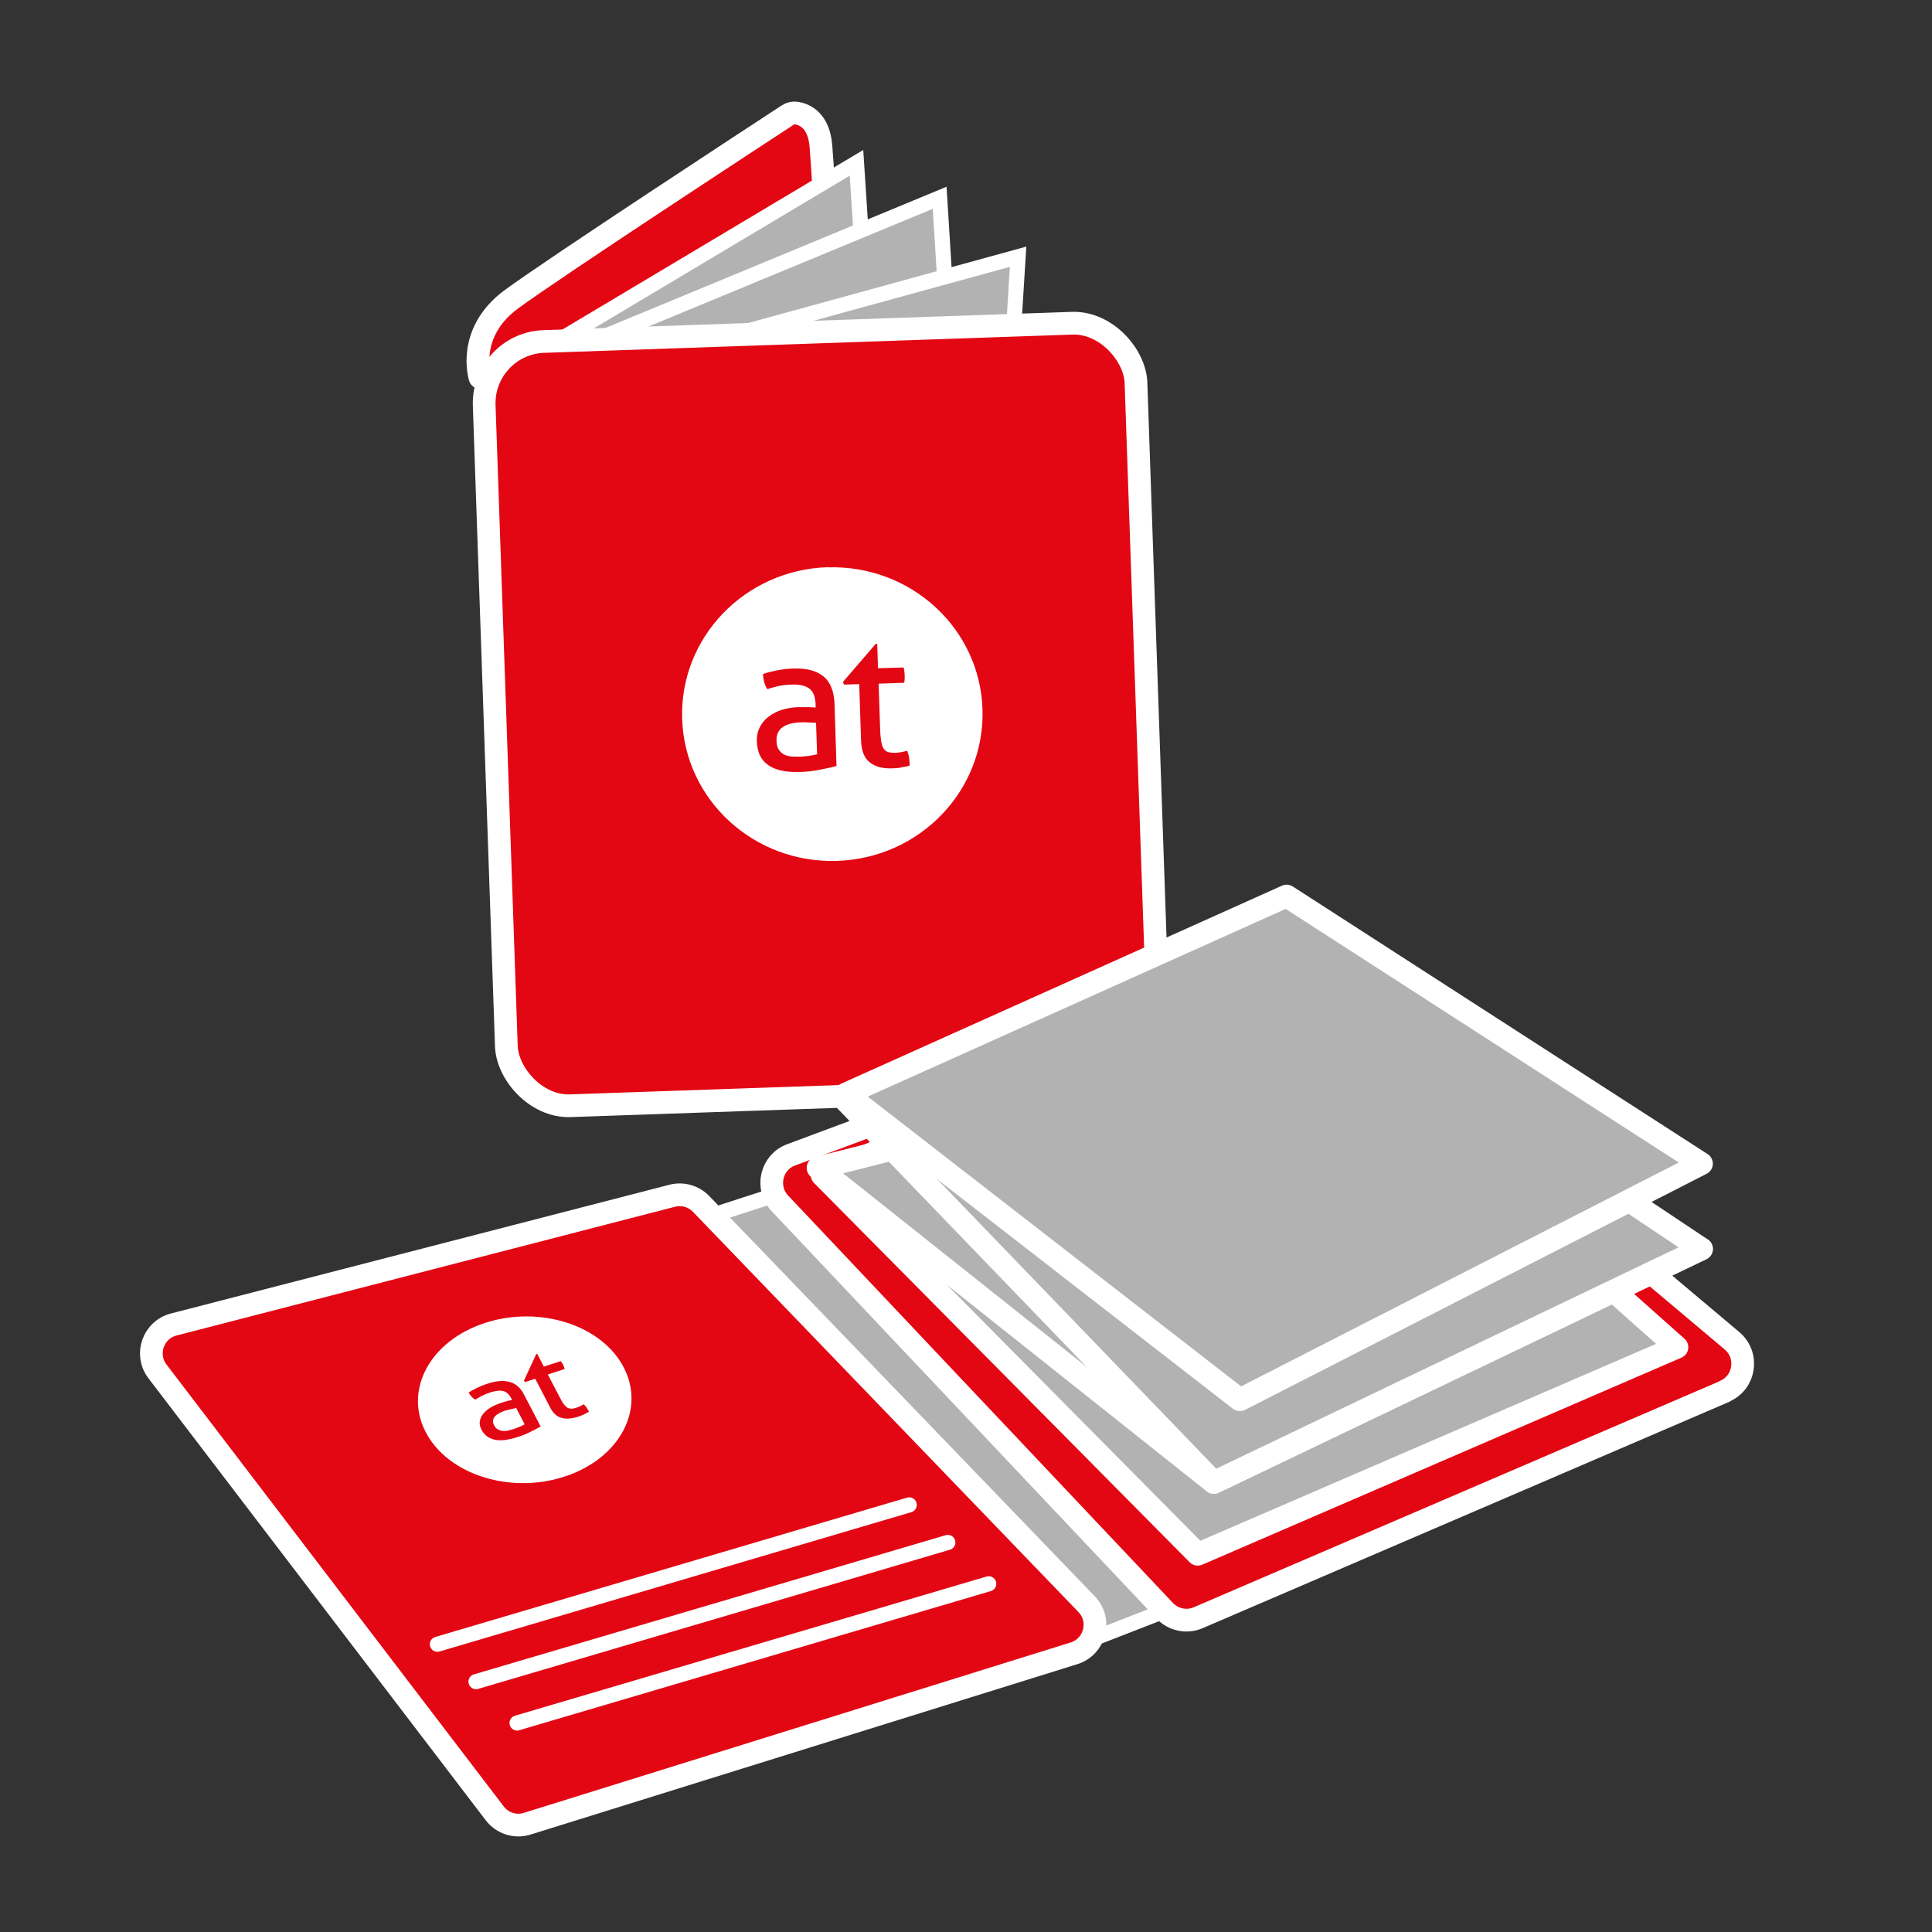 <?xml version="1.0" encoding="UTF-8"?>
<svg xmlns="http://www.w3.org/2000/svg" id="Ebene_2" data-name="Ebene 2" viewBox="0 0 127.56 127.56">
  <rect x="0" y="0" width="127.56" height="127.56" fill="#333333" stroke="none"/>
  <defs>
    <style>
      .cls-1, .cls-2 {
        fill: #b2b2b2;
      }

      .cls-1, .cls-2, .cls-3, .cls-4 {
        stroke: #fff;
      }

      .cls-1, .cls-3, .cls-4 {
        stroke-linecap: round;
      }

      .cls-1, .cls-4 {
        stroke-linejoin: round;
        stroke-width: 1.5px;
      }

      .cls-2, .cls-3 {
        stroke-miterlimit: 10;
      }

      .cls-3, .cls-5 {
        fill: #fff;
      }

      .cls-5 {
        stroke-width: 0px;
      }

      .cls-4 {
        fill: #e30613;
      }
    </style>
  </defs>
  <polygon class="cls-2" points="44.61 81.03 52.1 78.6 79.13 105.49 70.21 108.96 44.61 81.03"/>
  <path class="cls-4" d="m113.87,91.87l-34.76,14.94c-.76.33-1.65.14-2.22-.47l-25.39-26.88c-.98-1.03-.59-2.72.73-3.21l31.88-11.87c.67-.25,1.42-.12,1.97.34l28.27,23.8c1.13.95.87,2.75-.47,3.33Z"/>
  <polygon class="cls-1" points="79.08 102.62 54.28 77.58 83.69 64.91 110.72 88.95 79.08 102.62"/>
  <polygon class="cls-1" points="80.14 97.88 54.01 77.11 88.31 68.47 112.34 82.46 80.14 97.88"/>
  <polygon class="cls-1" points="80.14 97.88 55.78 72.61 84.95 64.18 112.34 82.46 80.14 97.88"/>
  <path class="cls-4" d="m31.69,24.92s-.93-2.94,2.06-5.15c2.78-2.05,16.37-10.94,18.27-12.18.18-.12.38-.16.59-.12.53.09,1.45.49,1.59,2.16.2,2.35.68,11.89.68,11.89l.45,10.81-23.63-7.4Z"/>
  <polygon class="cls-2" points="37.23 22.28 56.55 10.75 56.84 15.21 56.84 17.67 37.23 24.04 37.23 22.28"/>
  <polygon class="cls-2" points="39.43 22.42 62.04 13.06 62.77 24.78 38.9 25.66 39.43 22.42"/>
  <polygon class="cls-2" points="43.63 23.43 67.22 16.95 66.49 28.67 42.69 26.58 43.63 23.43"/>
  <rect class="cls-4" x="32.69" y="21.93" width="43.06" height="50.49" rx="4.08" ry="4.08" transform="translate(-1.6 1.9) rotate(-1.98)"/>
  <path class="cls-4" d="m70.91,109.16l-36.1,11.25c-.79.25-1.65-.03-2.15-.69l-22.26-29.17c-.86-1.12-.29-2.75,1.07-3.1l32.91-8.5c.69-.18,1.42.03,1.91.54l25.45,26.42c1.02,1.06.57,2.81-.83,3.25Z"/>
  <g>
    <path class="cls-5" d="m54.64,37.45c-5.48.18-9.78,4.66-9.6,10.02.17,5.35,4.75,9.55,10.23,9.37,5.48-.18,9.77-4.66,9.6-10.01-.17-5.35-4.75-9.55-10.23-9.37Zm.59,13.13c-.3.08-.67.16-1.1.24-.43.09-.87.14-1.32.15-.43.01-.81-.01-1.16-.08-.34-.07-.64-.18-.88-.34-.24-.16-.44-.37-.57-.63-.14-.26-.21-.57-.23-.95-.01-.36.05-.68.2-.96.14-.28.34-.52.6-.71.25-.19.55-.34.88-.44.33-.1.69-.16,1.06-.17.28,0,.51,0,.69,0,.18,0,.33.02.45.03v-.24c-.02-.5-.17-.84-.43-1.03-.27-.19-.65-.27-1.14-.25-.3,0-.59.04-.85.09-.26.06-.52.13-.77.21-.17-.27-.27-.6-.28-1,.29-.1.62-.18.97-.25.35-.06.69-.1,1.02-.11.87-.03,1.53.14,1.99.51.46.37.71.98.74,1.83l.13,4.08Zm4.27.1c-.19.03-.39.05-.61.05-.62.02-1.11-.11-1.47-.4-.36-.28-.55-.77-.57-1.46l-.12-3.7-1.01.03-.06-.18,2.16-2.51h.1s.05,1.61.05,1.61l1.69-.05c.04.14.06.3.07.48,0,.09,0,.18,0,.27,0,.09-.02.17-.03.26l-1.69.06.1,2.97c.01.36.04.64.07.85.04.21.09.37.17.48.08.11.18.19.31.22.12.03.28.05.48.04.15,0,.28-.02.41-.05.13-.03.25-.05.35-.08.06.16.11.34.13.51.02.18.03.33.03.47-.17.05-.35.09-.54.11Z"/>
    <path class="cls-5" d="m52.88,47.69c-.54.02-.94.13-1.22.33-.27.2-.41.5-.39.9,0,.26.06.45.16.59.1.14.22.25.37.32.15.07.31.11.48.12.17.01.34.01.49.01.2,0,.4-.03.62-.05.21-.03.4-.07.56-.11l-.07-2.07c-.13-.01-.3-.02-.5-.03-.2-.01-.37-.02-.51-.01Z"/>
  </g>
  <g>
    <path class="cls-5" d="m32.01,87.35c-3.61,1.18-5.36,4.41-3.9,7.21,1.46,2.8,5.56,4.11,9.17,2.93,3.61-1.18,5.36-4.41,3.9-7.21-1.45-2.8-5.56-4.11-9.17-2.93Zm3.68,6.84c-.18.1-.4.22-.67.35-.26.13-.55.25-.84.34-.28.09-.54.15-.79.19-.25.03-.47.03-.67,0-.2-.04-.38-.11-.54-.22-.16-.11-.29-.26-.39-.46-.1-.19-.14-.37-.11-.55.03-.18.1-.34.22-.49.12-.15.28-.29.48-.41.2-.12.42-.22.66-.3.18-.06.33-.11.46-.14.12-.03.22-.05.31-.07l-.07-.13c-.14-.26-.32-.42-.54-.46-.22-.05-.5-.01-.82.09-.2.07-.38.14-.54.22-.16.08-.31.17-.46.26-.19-.11-.33-.27-.44-.47.17-.11.37-.22.58-.32.22-.1.44-.19.66-.26.57-.19,1.06-.23,1.46-.12.4.1.72.38.95.82l1.11,2.13Zm2.87-.8c-.12.05-.25.1-.39.15-.41.13-.77.16-1.08.08-.31-.08-.56-.3-.75-.66l-1-1.93-.67.22-.08-.08.81-1.76.07-.02.44.84,1.11-.36c.06.07.12.15.16.24.03.05.05.1.06.14.02.05.03.09.04.14l-1.11.36.81,1.55c.1.19.18.33.26.43.08.1.16.18.24.22.08.04.17.06.26.06.09,0,.2-.03.33-.07.1-.03.18-.07.26-.11.08-.04.15-.08.21-.11.08.07.16.16.21.25.06.09.1.17.14.24-.1.06-.22.12-.33.17Z"/>
    <path class="cls-5" d="m33.39,93.12c-.35.12-.6.26-.73.42-.13.16-.15.35-.04.56.07.13.15.23.26.28.1.06.21.09.33.1.12,0,.23,0,.35-.03.12-.03.23-.06.33-.09.13-.04.26-.09.4-.15.13-.06.25-.11.35-.17l-.56-1.08c-.09.02-.2.05-.34.08-.14.03-.25.06-.34.09Z"/>
  </g>
  <polygon class="cls-1" points="81.86 92.42 55.85 72.23 84.95 59.16 112.34 76.83 81.86 92.42"/>
  <line class="cls-3" x1="28.88" y1="108.56" x2="60.03" y2="99.36"/>
  <line class="cls-3" x1="31.43" y1="111.03" x2="62.58" y2="101.84"/>
  <line class="cls-3" x1="34.14" y1="113.76" x2="65.28" y2="104.57"/>
</svg>
